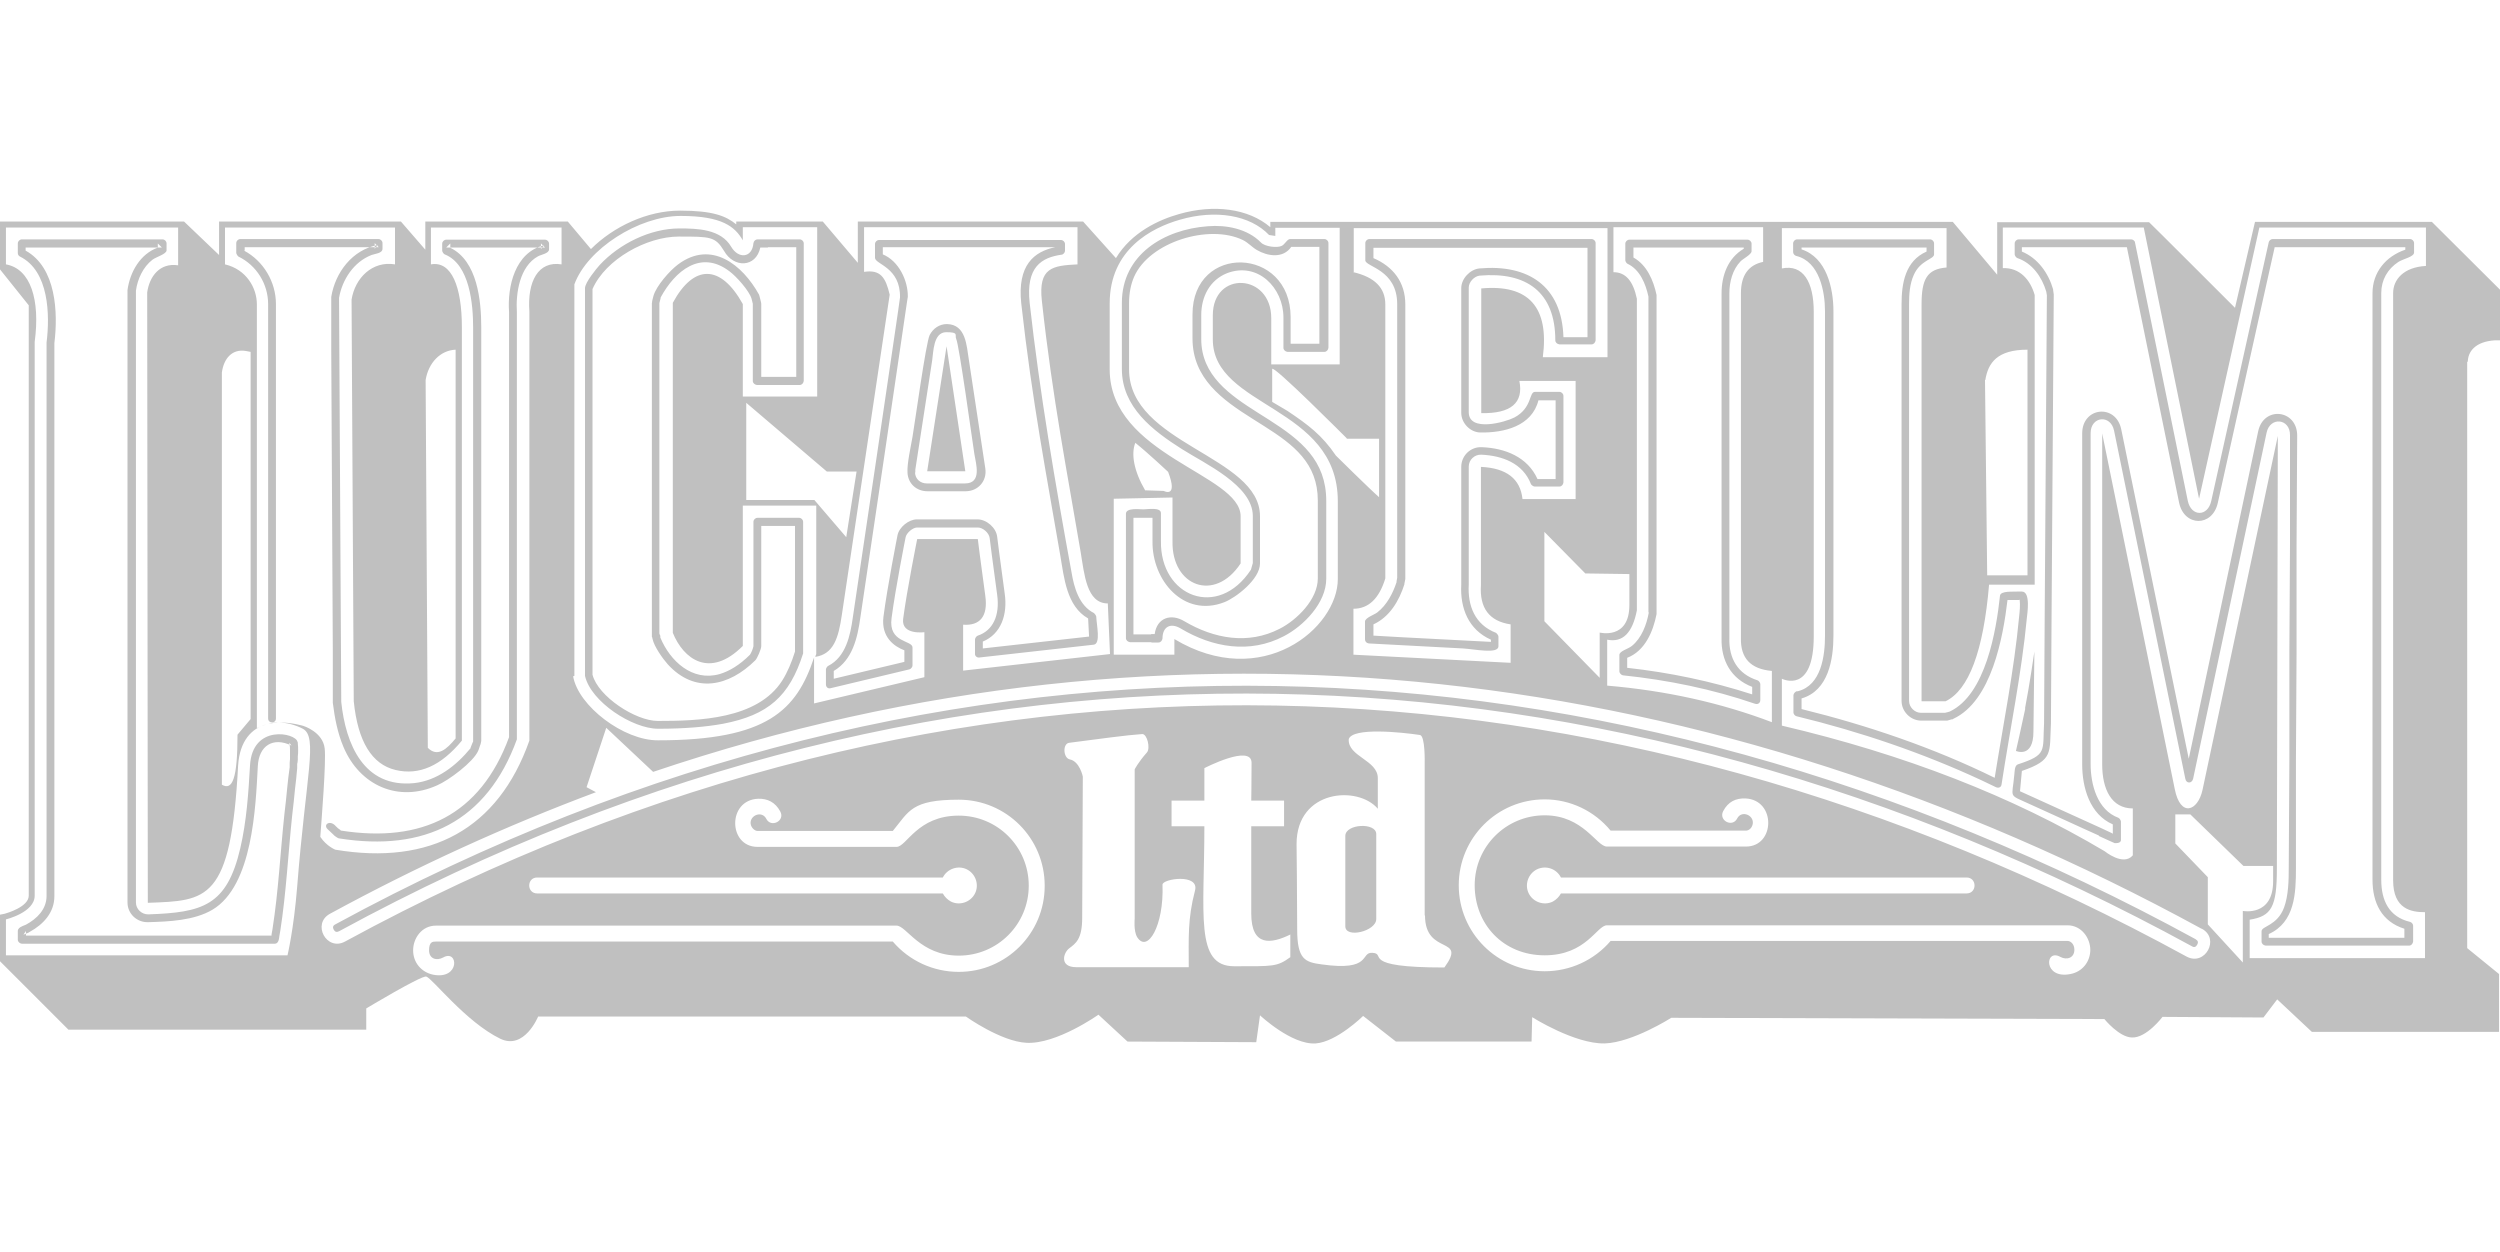<?xml version="1.0" encoding="UTF-8"?>
<svg id="Layer_1" data-name="Layer 1" xmlns="http://www.w3.org/2000/svg" version="1.1" viewBox="0 0 800 400.7">
  <defs>
    <style>
      .cls-1 {
        fill: silver;
        fill-rule: evenodd;
        stroke-width: 0px;
      }
    </style>
  </defs>
  <path class="cls-1" d="M648,226.7c1.4-7.1,3-18.2,3-18.2l-.3,25.6c0,8.7-5.6,6.2-5.6,6.2,0,0,1.9-8.3,3-13.6h0ZM89,231.2c-1.1,0-2.1.1-3.1.4,1-.2,2.1-.3,3.1-.4ZM302.9,110.8l-6.2,40h12.2l-6-40ZM789.5,115.7v187.7l10.2,8.3v18.5h-59.9l-11.1-10.4-4.4,5.8-32.3-.2s-5.1,6.8-9.8,6.6c-4.1-.1-8.8-5.9-8.8-5.9l-138.6-.4s-12.4,7.9-21.3,8.2c-9.6.2-23.2-8.4-23.2-8.4l-.2,7.8h-43.4l-10.5-8.2s-8.4,8.3-15.2,8.8c-7.7.5-17.8-9-17.8-9l-1.2,8.6-41.2-.2-9.3-8.6s-13.4,9.5-23,9c-8.2-.4-19.4-8.4-19.4-8.4,0,0-107.8,0-136.9,0,0,0-4.4,10.8-12.1,7.1-11.1-5.4-21.8-19.4-23.7-19.9-1.6-.4-19.2,10.2-19.2,10.2v6.8H21.9L0,307.6v-14.9l1.5-.3c.7-.2,7.7-2.2,7.7-5.8V97.7L0,86.2v-15.3h58.9l11.2,10.7v-10.7h58.2l7.8,9v-9h45.6l7.4,8.8c7.2-7.2,18-12.3,28.5-12.3s14.7,1.7,18,4.4v-.9h27.7l11.2,13.2v-13.2h72.1l10.5,11.7h0c5-8.3,13.8-12.3,20.2-14.1,11.1-3.2,22.2-1.8,29.2,4.2v-1.7h218.4c0,0,14.2,16.9,14.2,16.9v-16.8h48.6c0-.1,27.5,27.4,27.5,27.4l6.4-27.5h56.6l22,21.9v16h-1.8c-6.5.4-8.7,3.8-8.7,6.9ZM635.2,121.6l.7,62.5h12.9c0,0,0-72.2,0-72.2-9.7,0-12.6,4.2-13.5,9.7ZM516.3,87.1c3.9,0,6.3,2.8,7.5,8.5v99.7c-1.4,7.2-4.5,10.4-9.5,9.4h0s0,0,0,0c0,0,0,0,0,0v14.7c18.8,1.6,36.4,5.5,52.7,11.7v-16.4c-6.8-.6-10.1-4.1-9.9-10.6v-110.3c0-5.7,2.4-9,7.1-10v-11.1h-47.9v14.3ZM511.8,202.4s9.6,2.5,9.6-8.8v-9.9h0s-14.1-.2-14.1-.2l-13.1-13.3v28.6l17.7,18.1v-14.5ZM433.1,87.1c6.8,1.6,10.2,5,10.2,10.3v87.7c-2,6.5-5.4,9.7-10.2,9.7h0v14.7l50.3,2.6v-12.3c-6.8-1-10-5.2-9.5-12.6v-37.8c8.2.4,12.6,3.8,13.3,10.3h17v-37.8h-18c1.4,7-2.7,10.5-12.2,10.3v-39.9c15.2-1.4,21.8,6,19.7,22h20.7v-41.3h-81.2v14.3ZM431,140.3s-23.9-24-23.9-22.2v10.5l4.9,2.9c6.7,4.5,11,7.7,15.5,14.3,0,0,10.6,10.5,13.8,13.3v-18.7h-10.4ZM355.1,118.2c0,27.6,41.9,33.5,41.9,47v15.1c-8.3,12.6-22.1,7.3-21.8-7.1v-14l-18.8.4v49.9h19.4v-5c28,16.8,52.3-3.5,52.3-19.2v-24.9c0-30.7-40-29.8-40-51.8v-7.7c0-14.4,18.7-13.5,18.7.9v14.8h21.9v-43.7h-20.6v2.6l-2-.3c-6.1-6.4-17.1-8.2-28.5-4.9-9.1,2.6-22.5,9.5-22.5,26.8v21.2ZM366.5,156.9l5.9.2s4.7,2.5,1.4-6.1c0,0-6.5-6.1-10.5-9.3-1.4,3.5-.5,9,3.2,15.3ZM238.8,128.9v31.1h21.8l10.2,11.9,3.3-21h0s-9.5,0-9.5,0l-25.8-22ZM183.4,216.4c1.6,9.5,16.2,20.6,27.2,20.5,34.9,0,44.3-9.6,49.9-26.5v14.7l35.3-8.4v-14.4s-7.4,1-6.8-4.2c1.2-9.2,4.5-25.6,4.5-25.6h19.4s.9,7.4,2.4,18.2c.9,6.5-1.7,9.6-7.1,9.2v14.7l47-5.3-.7-16.2c-6.8,0-7.5-9.3-8.7-16.5-4.1-24.4-9-49-12.4-80.3-1.2-10.7,3.4-11.3,11.4-11.7v-11.9h-68.3v14.3c5.2-.8,6.9,1.7,8.2,7.3l-15.3,102.4c-1.1,7.6-2.7,12.6-8.5,13.5,0-.3.2-.6.3-.9v-47.5h-23.5v44.9c-10.6,10.6-19,4.2-22.4-4.2v-105.6c6.7-12.4,15.3-12.4,22.4.4v29.6h23.8v-54.2h-23.8v4.2c-2.5-4.3-6.5-7.8-19.9-7.8s-29.9,10.6-34,21.9h0v125.3ZM80.2,112.6h0l-1.6-.3c-4.3-.7-7,2.4-7.6,6.9v131.9c3.4,2,5-2,5-16l4.2-5c0-40.6,0-93.4,0-117.5ZM102.5,267.8c2,3,4.8,4.1,4.8,4.1,30.4,5.1,52.1-6.6,62.1-34.9V99.7c-.7-9.6,2.8-16.3,10.3-15.1v-11.8h-41.8v11.8c6.6-1.2,9.9,7.2,9.9,20.1v132.3c-6.6,8-13.6,11.2-21.2,9.4-7.6-1.8-12.1-9.1-13.4-22l-.7-128.5c1.1-7,6.7-12.5,13.9-11.3v-11.8h-54.4,0v11.8c6.8,1.6,10.2,7.5,10.2,12.8,0,0,0,82.1,0,135v.6c1-.5,2-.9,3-1.2-4.7,1.3-8.5,5.3-9,13.1-2.3,43.6-9.9,43.3-28.9,44l-.2-195.3c.7-5.1,4-9.6,9.9-8.7v-12.1H1.9v11.8c7.9,1.4,11,11.3,9.2,24.8v177.2c0,5.4-9.2,7.6-9.2,7.6h0v11.5h90.1s2-8.3,3.1-22c2.8-35.7,6.7-47.9,1.8-50.5-2.3-1.2-5.1-2-7.9-2,4.3-.1,8.1,1.1,8.1,1.1,0,0,6.2,1.9,6.8,7.2.5,4.3-1,22.8-1.4,28.2ZM136.9,239.3c3.1,3.1,6,.5,8.9-3v-124.4c-4.9.2-8.7,4.2-9.6,9.7l.7,117.6ZM334.3,283.4c0-15.2-12.3-27.5-27.5-27.5s-15.9,3.7-21.1,10c-3.4,0-14.8,0-43.3,0-.8,0-2-.9-2.2-2.3-.3-2.7,3.6-4.3,5-1.6h0c1.5,3,6.1.7,4.5-2.3-1.6-3-4.1-4.2-7.1-4.1-9.9.4-9.6,15.4-.2,15.4,35.7,0,44.5,0,44.5,0,3.2,0,6.6-10,19.9-10,12.4,0,22.4,10,22.4,22.4s-10,22.4-22.4,22.4-16.7-9.6-19.9-9.6h-147.4c-4.6,0-7.3,4.1-7.3,7.9,0,3.9,2.6,7,6.4,7.8,8.7,1.7,8.1-8.3,3.2-5.5-2,1.1-4.5.5-4.5-2.3s1.2-2.8,2.2-2.8h146.2c5.3,6.2,13,9.7,21.1,9.7,15.2,0,27.5-12.3,27.5-27.5ZM171.9,285.9h129.8c.6,1.1,1.5,2,2.6,2.6,2.8,1.4,6.3.2,7.7-2.6,1.4-2.8.2-6.3-2.6-7.7-2.8-1.4-6.3-.2-7.7,2.6h-129.8c-3.4,0-3.4,5.1,0,5.1ZM372,283.1c.5,13.1-4.8,22-8.1,16.8-1.2-2-.8-5.9-.8-5.9v-47.8s1-2.1,3.9-5.4c1.2-1.3.1-6-1.5-5.9-4.7.3-14.2,1.6-23.4,2.8-2.1.3-1.9,4.8.2,5.3,3.2.6,4.2,5.5,4.2,5.5l-.2,45.2c0,6.9-2.1,8.2-4.2,9.8h0c-1.9,1.5-3.1,6,2.3,6h36c0-9.3-.4-15.4,2-24.5,1.5-5.6-10.5-3.8-10.4-1.9ZM413,299c-6.3,3.1-12.6,4-12.6-6.7v-27.9h10.5v-8.2h-10.5s.1-6,.1-12.1-15.1,1.7-15.1,1.7v10.4h-10.5v8.2h10.5c0,28.1-3.1,44.8,9.5,44.8s13.7.2,18-2.9v-7.3ZM455.9,293v-48.9s.2-8.6-1.5-8.9c-6-.9-21.5-2.5-22.8,1.3-.4,5.6,9.3,6.7,9.3,12.5v9.8c-6.3-7.5-26-6.2-26,11.3h0s.2,17.7.2,27.3,2.5,10.5,7.8,11.2c16.2,2.3,12.3-3.9,16.2-3.7,4.9.2-4.5,4.7,23.1,4.7,7.5-10.3-6.2-3.6-6.2-16.7ZM668.9,304c0-3.8-2.8-7.9-7.3-7.9h-147.4c-3.2,0-6.6,9.6-19.9,9.6s-22.4-10-22.4-22.4,10-22.4,22.4-22.4,16.6,10,19.9,10c0,0,8.8,0,44.5,0,9.4,0,9.7-15-.2-15.4-3-.1-5.5,1-7.1,4.1-1.5,3,3,5.3,4.5,2.3h0c1.4-2.7,5.3-1.1,5,1.6-.2,1.5-1.3,2.3-2.2,2.3-28.5,0-39.8,0-43.3,0-5.2-6.3-12.9-10-21.1-10-15.2,0-27.5,12.3-27.5,27.5s12.3,27.5,27.5,27.5c8.1,0,15.8-3.5,21.1-9.7h146.2c1,0,2.2,1,2.2,2.8,0,2.7-2.5,3.4-4.5,2.3-5-2.8-5.5,7.2,3.2,5.5,3.8-.7,6.4-3.9,6.4-7.8ZM629.3,280.8h0s-129.8,0-129.8,0c-1.4-2.8-4.8-4-7.7-2.6-2.8,1.4-4,4.9-2.6,7.7,1.4,2.8,4.9,4,7.7,2.6,1.1-.6,2-1.5,2.6-2.6h129.8c3.4,0,3.4-5.1,0-5.1ZM704.5,297.2c-156.3-85.4-328.5-106.6-495.5-50.2l-15-14.1-6.3,19,3,1.6c-28.6,10.7-57,23.6-85.1,38.9h0c-5.9,3.2-1.1,12.1,4.8,8.9,194.8-106.1,403.3-96.9,589.3,4.8,5.9,3.2,10.8-5.7,4.9-8.9ZM727.4,282v-4.9h-9.5l-17-16.5h-4.8v9.3l10.4,10.8v15.1l11.2,12.2v-16.5s9.7,1.9,9.7-9.5ZM776.2,72.8h-53.2l-19.3,86.8-17.7-86.8h-45.1v13c5.4-.2,8.8,3.7,10.2,8.6v92.7h-14.6c-1.8,21.3-6.5,33.7-13.9,37.3h-7.7v-127c0-8,1.7-11.3,8-11.8v-12.6h-52.7v12.9c6.8-1.4,10.2,4.3,10.2,13.9v103.8c0,18.6-10,13.7-10.2,13.6h0s0,0,0,0c0,0,0,0,0,0v15c39.2,9.2,73.7,22.6,103.3,40.2,0,0,6,4.9,9,1.3v-15c-6.8,0-9.8-6.1-9.8-14.1v-105.9l23.2,113.7c1.8,9.3,7.4,7.2,8.9.4l24.1-113.3-.3,138.4c0,12.3-1.7,15.3-8.7,16.4v12.3h56.1v-14.7c-4.3,0-10.2-.9-10.2-10.2V93.8c0-4.3,3.3-8.3,10.5-8.7v-12.3ZM260.5,210.3v.2c0,0,0-.2,0-.2,0,0,0,0,0,0h0ZM430.5,267.4v29c0,4,9.9,1.6,9.9-2.3v-27.2c0-3.8-9.9-3.3-9.9.6ZM78.3,80.2h0v-1.1h42.9l-1.3-1.3v1.8l1-1.2c-8.1,1.5-13.6,8.7-14.9,16.6v.3s0,.4,0,.4v.3s0,16.1,0,16.1l.5,96.6v16.2c.6,4.8,1.5,9.6,3.4,14.1,5.2,12.4,17.6,17.9,30,12.3,3.7-1.6,11.5-7.4,13.1-11l.2-.5.2-.6.2-.6.2-.5c0-.3.2-.7.2-1V104.7c0-8.4-1.2-21.2-9.9-25.4v-1.4l-1.3,1.3h31.6l-1.3-1.3v1.8l1-1.2c-9.3,2.2-11.8,13.2-11.2,21.4v136c-9.2,25-28,33.9-53.7,29.9h-.1c0,0-.3-.3-.3-.3l-.3-.2-.4-.3-.4-.4c-.2-.1-.3-.3-.5-.5-1.8-1.7-3.8-.2-2.4,1.2.6.6,1.2,1.1,1.8,1.7l.4.4.4.3.3.2c.3.2.6.4.9.4,27.1,4.3,47.2-5.3,56.8-31.7v-.4c0,0,0-136.3,0-136.3-.4-6.1.9-14.7,6.8-17.9.9-.5,3.5-.9,3.5-2.2v-1.8c0-.7-.6-1.3-1.3-1.3h-31.6c-.7,0-1.3.6-1.3,1.3v2.2c0,.4.5,1.1.8,1.2,8.1,3.2,9.1,16.2,9.1,23.4v132.5c0,0-.2.4-.2.4l-.2.5-.2.5-.2.5c0,.1,0,.2,0,.2-4.6,5.6-10.7,10.4-18.1,11.2-16.1,1.6-21.9-12.5-23.3-26l-.7-128.6v-.7c1-5.8,4.7-11.5,10.4-13.7,1-.4,3.5-.5,3.5-2v-1.8c0-.7-.6-1.3-1.3-1.3h-44.2c-.7,0-1.3.6-1.3,1.3v3.1c0,.3.4,1,.7,1.2,5.8,2.8,9.5,8.8,9.5,15.2v13.3s0,16.6,0,16.6v16.6s0,20.9,0,20.9v65.2c0,1.7,2.5,1.7,2.5,0v-20.9s0-22.1,0-22.1v-22.2s0-20.9,0-20.9v-16.6s0-16.6,0-16.6v-6.6s0-6.7,0-6.7c0-7.1-4-13.8-10.2-17.1h0ZM292.9,151.2h0c0-.3,0-.6,0-.9l5.4-35c.4-2.5.3-9,4.5-9s2.6.9,3.2,2.2c.9,1.8,5.1,32.2,5.8,36.8.5,3.1,2.5,9.4-3,9.4h-12.2c-2.1,0-3.7-1.4-3.8-3.5h0ZM290.4,151.3c.2,3.5,2.9,5.9,6.4,5.9h12.2c4,0,6.9-3.3,6.3-7.3l-5.3-35c-.7-4.3-.9-11.1-7-11.2-2.4,0-4.4,1.4-5.5,3.5-1.2,2.4-4.7,27.9-5.5,32.6-.5,2.9-1.8,8.7-1.6,11.4h0ZM671.6,267.5h0c3.1,1.4,5,2.3,5.1,2.3,0,0,2,.2,2-1v-5.9c0-.4-.5-1.1-.8-1.2-6.8-2.5-8.9-10.7-8.9-17.2v-105.9c0-5.4,6.4-6.1,7.5-.8l22.8,111.4c.3,1.6,2.1,1.6,2.5,0l23.5-110.7c1.1-5.3,7.6-4.6,7.5.8v34.6c0,0-.2,34.6-.2,34.6v34.6c0,0-.2,34.6-.2,34.6,0,4-.1,8.9-1.5,12.7-2.2,5.9-7.2,5.9-7.2,7.6v3.3c0,.7.6,1.2,1.3,1.3h45.9c.7,0,1.2-.6,1.3-1.3v-5.1c0-.5-.5-1.1-1-1.2-6.7-1.6-9.2-6.8-9.2-13.5V93.8c0-4.2,2-7.7,5.5-10,1.6-1,5-1.6,5-3v-3c0-.7-.6-1.3-1.3-1.3h-44c-.5,0-1.1.5-1.2,1l-18.4,82.8c-1.1,5.1-6.4,5.1-7.5,0l-16.9-82.7c0-.5-.7-1-1.2-1h-9s-9,0-9,0h-9s-9,0-9,0c-.7,0-1.3.6-1.3,1.3v3.5c0,.4.5,1.1.9,1.2,4.7,1.6,7.8,6,9.2,10.7l.2,1.2-.7,102.7-.2,34.2c-.5,9,1.1,10.1-8.4,13.2-1.1.4-1,2.5-1.1,3.1-.7,8.1-2.2,6.3,5.1,9.7l11,5c4,1.8,8,3.7,11,5h0ZM676,266.7h0l-3.4-1.6-11-5-11-5-4.2-1.9.6-6.5c10.2-3.5,8.8-5.8,9.3-15.2l.2-34.3.7-102.8v-.2s-.2-1.4-.2-1.4v-.2c-1.5-5.2-4.9-10-10-12.1v-1.4h7.7s9,0,9,0h9s7.9,0,7.9,0l16.7,81.7c1.6,7.8,10.7,7.9,12.4.1l13.8-62.1,4.4-19.7h41.8v.8c-6.2,2.1-10.5,7.2-10.5,13.9v187.7c0,7.4,2.9,13.4,10.2,15.7v2.9h-43.4v-1.2c8.4-3.8,8.7-13.1,8.7-21.1v-34.6c0,0,.2-34.6.2-34.6v-34.6c0,0,.2-34.6.2-34.6,0-8.4-10.8-9.6-12.5-1.3l-17.6,83-4.6,21.7-21.6-105.4c-1.7-8.3-12.5-7.2-12.5,1.3v105.9c0,7.4,2.4,16,9.8,19.2v3.1h0ZM527.6,195.9h0v.2c-.7,3.8-2.3,8.1-5.4,10.6-1.2,1-4,1.6-4,2.9v5.2c0,.6.6,1.2,1.1,1.3,14.4,1.5,28.6,4.4,42.3,9.1.9.3,1.7-.2,1.7-1.2v-5.1c0-.4-.5-1.1-.9-1.2-6.3-2-9.2-7-9-13.5v-110.3c0-3.7,1-7.6,3.6-10.3.8-.8,3.5-2.2,3.5-3.2v-2.4c0-.7-.6-1.3-1.3-1.3h-37.8c-.7,0-1.3.6-1.3,1.3v5.3c0,.3.4,1,.7,1.1,4,1.9,5.8,6.4,6.7,10.5v.9c0,0,0,99.6,0,99.6v.6q0,0,0,0ZM560.7,222.2h0c-13-4.2-26.4-7-40-8.5v-3.2c5.7-2.2,8.3-8.4,9.4-14v-.3s0-.5,0-.5v-.3s0-99.9,0-99.9v-.3s0-.5,0-.5v-.3c-1-4.7-3.1-9.6-7.4-12v-3.2h8.2c0,0,27.1,0,27.1,0v.4c-5.1,3-7.1,8.6-7.1,14.3v110.3c-.2,7.1,3,13,9.8,15.6v2.4h0ZM446.9,186h0v.3c-1.2,3.6-3.1,7.3-6.2,9.7-.9.7-3.9,1.7-3.9,2.9v5.7c0,.7.5,1.2,1.2,1.3l30.1,1.6c3.7.2,11.4,1.9,11.4-.7v-3.1c0-.4-.5-1-.8-1.2-6.7-2.6-9.1-8.6-8.7-15.5v-37.7h0c0-2.2,1.9-3.9,4-3.8,6.7.3,13.3,2.7,15.9,9.4.1.3.8.8,1.2.8h7.9c.7,0,1.2-.6,1.3-1.3v-27.7c0-.7-.6-1.3-1.3-1.3h-7.8c-2,0-.8,5.1-6.6,8.2-2.9,1.5-14.6,4.8-14.6-1.7v-39.9c0-1.7,1.7-3.6,3.5-3.8,14.9-1.3,24.2,5.2,24.2,20.7,0,.7.6,1.2,1.3,1.3h10.3c.7,0,1.2-.6,1.3-1.3v-31.1c0-.7-.6-1.3-1.3-1.3h-71.1c-.7,0-1.3.6-1.3,1.3v5.5c0,2.1,10.2,2.9,10.2,14v87.6l-.2,1.1h0ZM477.1,205.4h0l-28.8-1.5-8.8-.5v-3.6c5.2-2.4,8.2-7.5,9.9-12.8v-.2s.3-1.5.3-1.5v-87.9c0-7.1-3.9-12.1-10.2-14.8v-3.3h16.5c0,0,52,0,52,0v28.6h-7.7c-.5-16.4-11.3-23.4-26.9-22-3,.3-5.8,3.3-5.8,6.3v39.9c0,3.3,2.9,6.3,6.2,6.3,7.5.1,16.4-2,18.5-10.3h5.5v25.2h-5.8c-3.2-7.1-10.4-9.9-17.8-10.2-3.6-.2-6.6,2.7-6.6,6.3v37.7c-.4,7.5,2.3,14.4,9.5,17.6v.9h0ZM368.4,205.6h2.3c.7,0,1.2-.6,1.3-1.3,0-3.8,2.6-5.1,5.8-3.2,10.2,6.1,22.1,8.2,33,2.5,6.4-3.3,13.6-10.7,13.6-18.4v-24.9c0-13-8.2-19.5-18.2-25.9l-1.9-1.2-1.9-1.2c-8.8-5.6-18-11.8-18-23.5v-7.7c0-5.8,2.7-11.2,8.3-13.4,9.8-3.7,18,4.7,18,14.2v9.7c0,.7.6,1.2,1.3,1.3h11.8c.7,0,1.2-.6,1.3-1.3v-33.5c0-.7-.6-1.3-1.3-1.3h-11c-.9,0-1.7,1.8-2.7,2.2-1.5.7-5.4.2-6.6-1.1-4.3-4.4-11.1-5.7-17-5.2-14,1-27.5,9.1-27.5,24.5v21.2c0,12.2,9.9,19.7,19.2,25.6,7.2,4.6,22.7,11.6,22.7,21.4v15.1l-.6,2.1c-10.5,16-29.1,8.7-28.8-9.2v-8.9c0-2-4.4-1.2-5.6-1.2-1.2,0-5.6-.6-5.6,1.4v39.8c0,.7.6,1.2,1.3,1.3h4.6s2.3,0,2.3,0h0ZM368.4,203h-5.7v-37.3h6.1c0-.1,0,7.5,0,7.5-.2,12.4,9.9,24.6,23,19.5,3.6-1.4,11.4-7.3,11.4-12.4v-15.1c0-19.4-41.9-23-41.9-47v-21.2c0-3.3.6-6.1,1.6-8.4,4.9-11.2,24-17,34.8-11.8,1.8.9,2.8,2.2,4.5,3.2,3.4,2,8.4,2.8,11-1h9v31h-9.2v-8.5c0-22.7-31.4-23.7-31.4-.9v7.7c0,12.8,9.5,19.6,19.2,25.7l1.9,1.2,1.9,1.2c9.3,5.9,17.1,11.8,17.1,23.8v24.9c0,6.7-6.7,13.3-12.2,16.1-10.1,5.2-21,3.2-30.5-2.4-4.3-2.6-8.8-1.1-9.5,4.1h-1.2ZM245.8,76.6h-3.4c-.6,0-1.2.5-1.3,1.2-.4,4.8-4.8,5.1-7.1,1.2-3.3-5.7-10.8-5.9-16.6-5.9-9.3,0-19.2,4.9-25.5,11.7-1,1.1-4.7,5.6-4.7,7.4v124.1c1.9,8.3,15.2,16.9,23.4,16.9,8.5,0,15.3-.6,20.8-1.6,14.4-2.8,21.2-8.7,25.6-22.5v-.4c0,0,0-41.7,0-41.7,0-.7-.6-1.3-1.3-1.3h-13.3c-.7,0-1.3.6-1.3,1.3v39.8c-.2.9-.6,1.9-1.1,2.7-3.4,3.4-6.7,5.3-9.7,6.2-8.8,2.5-15.9-4.2-19-11.7v-.6c-.1,0-.3-.7-.3-.7v-105.6s0,0,0-.1l.2-.8.2-.8c0,0,0-.1,0-.2,4.6-8.5,12.8-15.4,22-8.4,2.2,1.6,6.4,6.3,7.1,8.8l.2.8.2.8c0,0,0,.1,0,.1v24.6c0,.7.6,1.2,1.3,1.3h13.7c.7,0,1.2-.6,1.3-1.3v-44c0-.7-.6-1.3-1.3-1.3h-10.3ZM245.8,79.1h9v41.5h-11.2v-23.3c0,0,0-.4-.1-.7l-.2-.8-.2-.8c-.1-.4-.2-.7-.2-.7-5.3-9.6-15.3-17.6-25.9-9.7-2.7,2-7,6.9-7.9,10.1l-.2.8-.2.8c0,.4-.1.7-.1.7v105.6c0,.2,0,.4,0,.6v.6c.1,0,.2.6.2.6.5,2.5,3.3,6.4,4.9,8.2,8.7,9.5,19.5,7.1,28-1.3.6-.6,1.9-3.6,1.9-4.5v-38.5h10.8v40.2c-1.1,3.5-2.4,6.6-4.1,9.3-7.9,12.4-26.8,12.9-39.8,12.9-7.1,0-19.1-7.8-20.9-14.8v-123.4c4.2-9.6,17.4-16.8,27.6-16.8s11.7,0,14.5,4.6c3.1,5.5,10.2,5.4,11.6-1.1h2.4ZM95.2,237.4h0c-.5-2.9-14.5-5.8-15.2,7.6-.5,8.8-1.1,17.8-3.1,26.4-4.3,18.5-12.1,20.6-29.5,21.2-2.1,0-3.9-1.7-3.9-3.8v-24.4s0-24.4,0-24.4v-24.4s0-24.4,0-24.4v-24.4s0-24.4,0-24.4v-24.4s0-24.4,0-24.4v-.6c.5-3.7,2.3-7.6,5.3-9.9,1.2-.9,4.5-1.8,4.5-3v-2.2c0-.7-.6-1.3-1.3-1.3H7c-.7,0-1.3.6-1.3,1.3v3.1c0,.5.3.9.7,1.1,9.3,4.6,9.6,18.7,8.5,27.5v177.1c0,4.3-3.1,7.3-6.6,9.2l-.5.2-.5.2-.4.2c-.5.2-1.2.7-1.2,1.4v2.8c0,.7.6,1.2,1.3,1.3h80.9c1.3,0,1.4-1.7,1.5-2.5l.3-1.7c1.9-12.2,2.5-24.6,3.8-36.9l.5-4.4.4-4c.3-2.2.5-4.5.7-6.7v-1.4c.1,0,.2-1.3.2-1.3v-1.1c.1-.6.1-1.3.1-1.9s0-1.5-.1-2.2v-.3c0,0,0,0,0,0ZM50.6,79.2h0c-5.7,2-9,7.8-9.8,13.6v.5s0,.2,0,.2v24.5s0,24.4,0,24.4v24.4s0,24.4,0,24.4v24.4s0,24.4,0,24.4v24.4s0,24.4,0,24.4h0c0,3.6,3,6.4,6.6,6.3,6.6-.2,14.7-.5,20.6-4,12.9-7.7,13.8-32.9,14.5-45.9.3-6.6,4.9-9.5,10.8-6.6l-.7-.9v.5c.2.6.2,1.2.2,1.8s0,1.2,0,1.8v1.1c0,0-.1,1.2-.1,1.2v1.4c-.3,2.2-.6,4.4-.8,6.7l-.4,4-.5,4.4c-1.3,12.2-1.9,24.6-3.8,36.7l-.3,1.7v.4H8.3v-1.5l-.8,1.2.5-.2.5-.2.5-.2.5-.3c4.4-2.4,7.9-6.2,7.9-11.4V109.8c1.2-9.8.6-24.2-9.2-29.6v-1h43.6l-1.3-1.3v1.3h0ZM573.9,226.6h0v1.4c0,.5.5,1.1,1,1.2,20.2,4.9,40.3,11.7,59.2,20.5,3,1.4,4.6,2.2,4.6,2.2.9.4,1.7,0,1.8-.9,2.7-17.7,6.4-35.4,8.1-53.3.1-1.2,1.3-8.4-1.6-8.4h-1.5c-1.2.1-5.3-.3-5.5,1.3-1.2,11.2-4.6,31.7-16.1,37.1l-.7.2-.8.2h-7.7c-2,0-3.8-1.8-3.8-3.8v-127c0-3.1.2-6.4,1.5-9.3,2.1-4.8,6.5-5,6.5-6.6v-3.5c0-.7-.6-1.3-1.3-1.3h-42.5c-.7,0-1.3.6-1.3,1.3v2.8c0,.5.5,1.1,1,1.2,7.4,1.8,9.2,11.3,9.2,17.7v103.8c0,6.5-1.2,15.9-8.7,17.8h-.4c-.5.2-1,.8-1,1.3v4.1h0ZM646.3,191.9h0c.2,1.8,0,3.8-.2,5.6-1.6,17.1-5.1,34.4-7.8,51.4-19.5-9.6-40.7-16.8-61.8-22v-3.4c8.6-2.5,10.2-12.5,10.2-20.1v-103.8c0-7.4-2.2-17.2-10.2-19.8v-.6h40v1.3c-6.8,3-8,10.1-8,16.8v127c0,3.4,2.9,6.3,6.3,6.3h7.7c.2,0,.4,0,.6,0l.7-.2.7-.2c.2,0,.4,0,.6-.2,12.2-5.7,15.9-26.1,17.3-38h3.8c0-.1,0-.1,0-.1ZM292,212.8v-5.6c0-2.4-7.8-1.4-6.7-9.4,1.2-9.3,4.5-25.9,4.5-25.9.3-1.4,2.3-3.1,3.7-3.1h19.4c1.6,0,3.6,1.7,3.8,3.4,0,0,.9,7.4,2.4,18.2.9,6.6-1.4,11.4-6.2,13-.4.1-.9.8-.9,1.2v4.5c0,0,0,.1,0,.2,0,.7.7,1.2,1.4,1.1l36.6-4.1c2.3-.3.9-6.3.8-9-.1-.4-.4-.8-.7-1.1-4.8-2.4-6.4-8.2-7.2-13-5.2-28.4-10.2-57.5-13.4-86.2-1.3-11.7,3.9-14.6,10.2-15.5.5,0,1.1-.7,1.1-1.2v-2.2c0-.7-.6-1.3-1.3-1.3h-58.2c-.7,0-1.3.6-1.3,1.3v4.4c0,2.1,8.2,3,8,12.7l-.6,4.3-1.7,11.6-5.2,35.3-7.6,51.2c-.8,5.7-2.2,12.6-7.9,15.5-.3.1-.7.8-.7,1.1v4.8c0,.9.7,1.5,1.6,1.2l25.1-6c.5-.1,1-.8,1-1.2h0ZM337.7,79.1h0c-6.8,1.4-12.2,5.7-10.9,18,3.5,31.5,8.3,56.1,12.5,80.7,1.2,7,2,16.2,8.9,20.1l.3,5.8-34,3.8v-2.2c5.8-2.4,8-8.6,7-15.4-1.5-10.8-2.4-18.1-2.4-18.1-.3-2.9-3.4-5.6-6.3-5.6h-19.4c-2.6,0-5.7,2.5-6.2,5.1,0,0-3.3,16.7-4.5,26.1-.8,6.5,3.5,9.5,6.7,10.7v3.7l-22.6,5.4v-2.5c6-3.5,7.6-10.6,8.5-17l7.6-51.2,5.2-35.3,1.7-11.6c.4-2.9.7-4.6.7-4.6.1-5.2-2.9-11.5-8-13.6v-2.3h55.2,0ZM702.7,300.6c-187.7-102.6-398.5-112-595.4-4.8-.8.4-.9,1-.5,1.7.4.7.9.9,1.7.5,196.1-106.8,405.9-97.4,592.9,4.8.8.5,1.3.2,1.7-.5.4-.7.3-1.3-.5-1.7Z"/>
</svg>